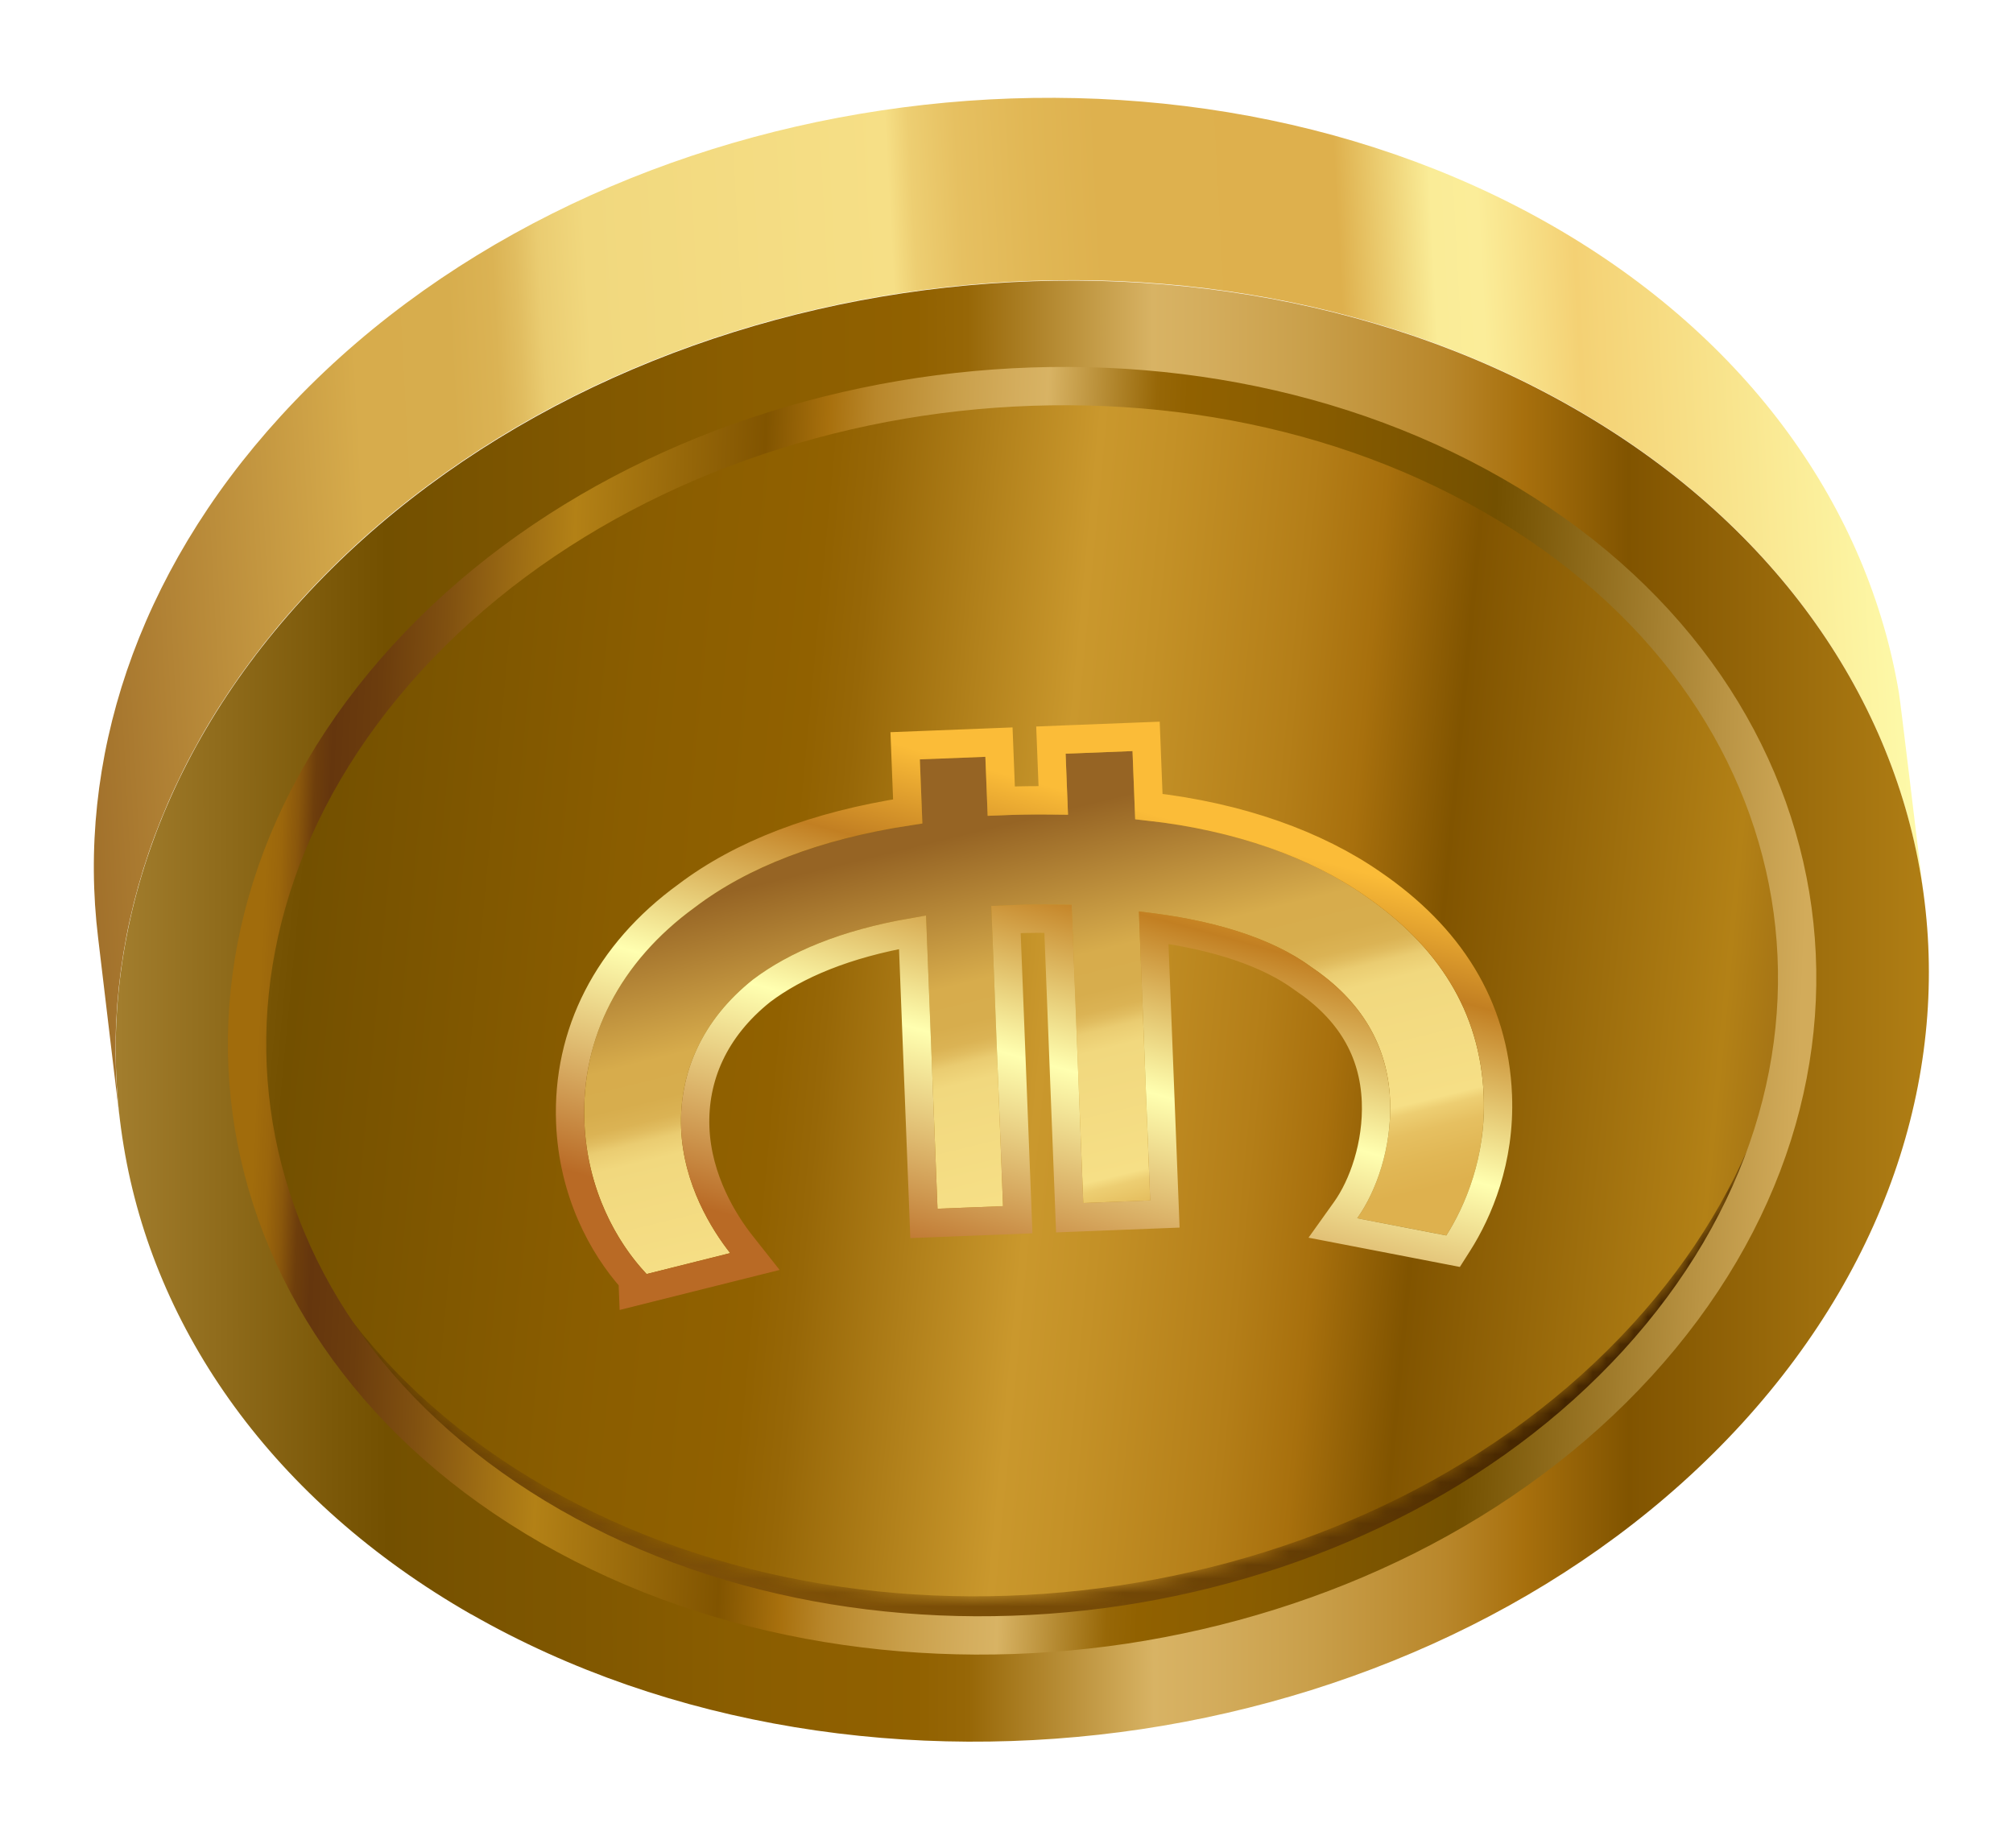 <svg width="146" height="134" viewBox="0 0 146 134" fill="none" xmlns="http://www.w3.org/2000/svg">
<path d="M18.411 81.689C16.519 70.281 20.051 58.095 29.497 47.747C38.941 37.413 52.461 30.927 66.732 28.781C81.002 26.65 95.966 28.838 108.293 35.914C120.637 42.976 127.946 53.529 129.853 64.938C131.745 76.346 128.214 88.517 118.768 98.866C109.324 109.199 95.806 115.67 81.533 117.831C67.263 119.962 52.299 117.774 39.956 110.712C27.613 103.635 20.318 93.098 18.411 81.689Z" fill="url(#paint0_linear_30_176)"/>
<mask id="mask0_30_176" style="mask-type:luminance" maskUnits="userSpaceOnUse" x="18" y="63" width="113" height="56">
<path d="M129.737 63.68L130.083 66.523C131.421 77.47 127.787 89.016 118.766 98.88C109.322 109.214 95.804 115.685 81.531 117.846C67.244 119.991 52.297 117.789 39.953 110.727C27.625 103.651 20.3 93.111 18.408 81.704L18.062 78.861C19.969 90.27 27.278 100.823 39.607 107.884C51.95 114.946 66.898 117.148 81.184 115.003C95.456 112.857 108.974 106.386 118.419 96.037C127.426 86.171 131.06 74.626 129.737 63.68Z" fill="white"/>
</mask>
<g mask="url(#mask0_30_176)">
<path d="M18.408 81.689L18.062 78.846C19.969 90.255 27.278 100.808 39.607 107.869C51.95 114.931 66.898 117.133 81.184 114.988C95.456 112.842 108.974 106.371 118.42 96.022C127.426 86.156 131.06 74.61 129.737 63.665L130.084 66.508C131.421 77.455 127.788 89.001 118.766 98.865C109.322 109.199 95.804 115.67 81.531 117.831C67.244 119.976 52.297 117.774 39.953 110.712C27.625 103.636 20.3 93.096 18.408 81.689Z" fill="url(#paint1_linear_30_176)"/>
</g>
<mask id="mask1_30_176" style="mask-type:luminance" maskUnits="userSpaceOnUse" x="17" y="77" width="2" height="5">
<path d="M18.192 80.135L17.845 77.292C17.914 77.809 17.982 78.326 18.065 78.845L18.412 81.688C18.328 81.169 18.245 80.65 18.192 80.135Z" fill="white"/>
</mask>
<g mask="url(#mask1_30_176)">
<path d="M18.192 80.135L17.845 77.292C17.914 77.809 17.982 78.326 18.065 78.845L18.412 81.688C18.328 81.169 18.245 80.65 18.192 80.135Z" fill="url(#paint2_linear_30_176)"/>
</g>
<path d="M8.693 81.256L7.118 68.033C5.557 55.262 9.827 41.708 20.351 30.191C31.382 18.109 47.251 10.506 63.9 8.012C80.565 5.505 98.118 8.088 112.521 16.332C126.924 24.577 135.52 36.971 137.732 50.288C137.836 50.899 139.152 61.904 139.227 62.512L139.573 65.355C139.5 64.732 139.411 64.122 139.307 63.511C137.095 50.194 128.499 37.8 114.096 29.555C99.693 21.311 82.125 18.727 65.475 21.236C48.826 23.729 32.957 31.332 21.926 43.414C11.402 54.931 7.134 68.47 8.693 81.256Z" fill="url(#paint3_linear_30_176)"/>
<path d="M34.17 117.071C48.588 125.317 66.141 127.899 82.805 125.407C99.47 122.9 115.324 115.296 126.354 103.229C137.368 91.16 141.547 76.861 139.321 63.543C137.109 50.226 128.513 37.832 114.11 29.587C99.707 21.343 82.139 18.759 65.489 21.267C48.84 23.761 32.986 31.366 21.94 43.446C10.896 55.511 6.746 69.814 8.973 83.132C11.169 96.447 19.781 108.843 34.184 117.087L34.17 117.071ZM18.412 81.704C16.52 70.296 20.052 58.11 29.498 47.761C38.942 37.428 52.461 30.942 66.733 28.796C81.003 26.665 95.967 28.853 108.294 35.929C120.638 42.991 127.947 53.544 129.854 64.953C131.746 76.361 128.215 88.532 118.769 98.88C109.325 109.214 95.807 115.685 81.534 117.846C67.264 119.977 52.3 117.789 39.956 110.727C27.614 103.65 20.319 93.113 18.412 81.704Z" fill="url(#paint4_linear_30_176)"/>
<path d="M18.411 81.689C16.519 70.281 20.051 58.095 29.497 47.747C38.941 37.413 52.461 30.927 66.732 28.781C81.002 26.65 95.966 28.838 108.293 35.914C120.637 42.976 127.946 53.529 129.853 64.938C131.745 76.346 128.214 88.517 118.768 98.866C109.324 109.199 95.806 115.67 81.533 117.831C67.263 119.962 52.299 117.774 39.956 110.712C27.613 103.635 20.318 93.098 18.411 81.689Z" stroke="url(#paint5_linear_30_176)" stroke-width="2.779" stroke-miterlimit="10"/>
<g filter="url(#filter0_d_30_176)">
<path d="M45.354 89.829C43.23 87.581 41.038 83.756 40.844 78.799C40.606 72.717 43.4 67.194 48.881 63.22C52.846 60.209 58.397 58.11 65.357 57.161L65.175 52.507L69.925 52.321L70.093 56.6L71.55 56.543C73.102 56.482 74.558 56.499 75.92 56.521L75.746 52.094L80.599 51.904L80.792 56.858C87.618 57.491 93.334 59.525 97.429 62.374C102.729 66.005 105.831 70.77 106.071 76.928C106.245 81.358 104.73 84.876 103.358 87.036L96.896 85.786C98.276 83.853 99.413 80.647 99.281 77.269C99.122 73.212 97.153 69.984 93.56 67.566C90.656 65.422 86.233 64.09 81.061 63.542L81.88 84.492L77.028 84.682L76.182 63.056C74.919 63.03 73.459 63.014 72.1 63.067L70.355 63.135L71.207 84.909L66.456 85.095L65.626 63.845C60.021 64.665 55.909 66.329 53.074 68.47C49.398 71.396 47.701 75.223 47.86 79.279C48.019 83.336 50.096 86.639 51.42 88.314L45.354 89.832L45.354 89.829Z" fill="url(#paint6_linear_30_176)"/>
<path d="M82.134 64.704C86.696 65.311 90.469 66.56 92.95 68.392L92.968 68.406L92.987 68.418C96.344 70.677 98.11 73.621 98.254 77.309C98.378 80.458 97.309 83.44 96.06 85.189L95.13 86.491L96.701 86.794L103.163 88.044L103.85 88.177L104.225 87.587C105.678 85.299 107.281 81.576 107.098 76.888C106.842 70.346 103.524 65.306 98.013 61.529C93.929 58.689 88.358 56.662 81.784 55.927L81.625 51.864L81.585 50.838L80.558 50.878L75.706 51.067L74.68 51.108L74.72 52.134L74.851 55.479C73.797 55.468 72.681 55.471 71.51 55.517L71.079 55.534L70.952 52.281L70.912 51.255L69.885 51.295L65.135 51.481L64.109 51.521L64.149 52.547L64.295 56.278C57.645 57.298 52.232 59.389 48.269 62.395C42.544 66.55 39.565 72.384 39.817 78.839C40.014 83.876 42.162 87.817 44.342 90.247L44.377 91.135L45.603 90.828L51.669 89.311L53.212 88.925L52.226 87.677C50.962 86.079 49.033 82.984 48.886 79.239C48.741 75.53 50.276 72.014 53.703 69.281C56.177 67.417 59.75 65.891 64.644 65.042L65.43 85.135L65.47 86.161L66.496 86.121L71.247 85.936L72.273 85.895L72.233 84.869L71.422 64.121L72.14 64.093C73.137 64.054 74.195 64.053 75.194 64.066L76.001 84.722L76.041 85.748L77.068 85.708L81.92 85.518L82.946 85.478L82.906 84.452L82.134 64.704Z" stroke="url(#paint7_linear_30_176)" stroke-width="2.054"/>
</g>
<defs>
<filter id="filter0_d_30_176" x="38.776" y="49.771" width="70.904" height="45.234" filterUnits="userSpaceOnUse" color-interpolation-filters="sRGB">
<feFlood flood-opacity="0" result="BackgroundImageFix"/>
<feColorMatrix in="SourceAlpha" type="matrix" values="0 0 0 0 0 0 0 0 0 0 0 0 0 0 0 0 0 0 127 0" result="hardAlpha"/>
<feOffset dx="1.541" dy="2.568"/>
<feComposite in2="hardAlpha" operator="out"/>
<feColorMatrix type="matrix" values="0 0 0 0 0.251 0 0 0 0 0.118 0 0 0 0 0.106 0 0 0 0.46 0"/>
<feBlend mode="normal" in2="BackgroundImageFix" result="effect1_dropShadow_30_176"/>
<feBlend mode="normal" in="SourceGraphic" in2="effect1_dropShadow_30_176" result="shape"/>
</filter>
<linearGradient id="paint0_linear_30_176" x1="-15.046" y1="64.875" x2="159.575" y2="81.428" gradientUnits="userSpaceOnUse">
<stop stop-color="#D2AB5A"/>
<stop offset="0.06" stop-color="#B99343"/>
<stop offset="0.19" stop-color="#7B5808"/>
<stop offset="0.21" stop-color="#735000"/>
<stop offset="0.23" stop-color="#775200"/>
<stop offset="0.34" stop-color="#8A5D00"/>
<stop offset="0.41" stop-color="#916100"/>
<stop offset="0.43" stop-color="#976707"/>
<stop offset="0.52" stop-color="#CA982D"/>
<stop offset="0.55" stop-color="#C49127"/>
<stop offset="0.61" stop-color="#B47E18"/>
<stop offset="0.64" stop-color="#A8700D"/>
<stop offset="0.68" stop-color="#815400"/>
<stop offset="0.8" stop-color="#B38116"/>
<stop offset="0.83" stop-color="#A17014"/>
<stop offset="0.88" stop-color="#805010"/>
<stop offset="0.92" stop-color="#6C3D0D"/>
<stop offset="0.95" stop-color="#65360D"/>
<stop offset="0.96" stop-color="#6E3E0C"/>
<stop offset="0.97" stop-color="#8A570C"/>
<stop offset="0.98" stop-color="#9B660C"/>
<stop offset="0.99" stop-color="#A16C0C"/>
</linearGradient>
<linearGradient id="paint1_linear_30_176" x1="56.492" y1="177.564" x2="70.743" y2="96.706" gradientUnits="userSpaceOnUse">
<stop stop-color="#A16C0C"/>
<stop offset="0.23" stop-color="#BE9134"/>
<stop offset="0.56" stop-color="#A8700D"/>
<stop offset="1" stop-color="#432400"/>
</linearGradient>
<linearGradient id="paint2_linear_30_176" x1="19.079" y1="78.755" x2="17.259" y2="80.26" gradientUnits="userSpaceOnUse">
<stop stop-color="#A16C0C"/>
<stop offset="0.18" stop-color="#C9BF70"/>
<stop offset="0.33" stop-color="#BE9134"/>
<stop offset="0.43" stop-color="#A8700D"/>
<stop offset="0.71" stop-color="#C09F46"/>
<stop offset="0.85" stop-color="#A16C0C"/>
<stop offset="1" stop-color="#602400"/>
</linearGradient>
<linearGradient id="paint3_linear_30_176" x1="171.542" y1="37.251" x2="1.306" y2="46.333" gradientUnits="userSpaceOnUse">
<stop offset="0.11" stop-color="#D7AC4C"/>
<stop offset="0.18" stop-color="#FFFFB0"/>
<stop offset="0.33" stop-color="#F4D174"/>
<stop offset="0.37" stop-color="#FBED99"/>
<stop offset="0.39" stop-color="#FAEC97"/>
<stop offset="0.43" stop-color="#DEB04D"/>
<stop offset="0.53" stop-color="#DEB14E"/>
<stop offset="0.56" stop-color="#E1B755"/>
<stop offset="0.59" stop-color="#E6C061"/>
<stop offset="0.61" stop-color="#EDCE72"/>
<stop offset="0.62" stop-color="#F6DF86"/>
<stop offset="0.75" stop-color="#F1D87E"/>
<stop offset="0.77" stop-color="#EACC71"/>
<stop offset="0.78" stop-color="#E1BD60"/>
<stop offset="0.79" stop-color="#DBB354"/>
<stop offset="0.81" stop-color="#D7AD4D"/>
<stop offset="0.85" stop-color="#D7AC4C"/>
<stop offset="1" stop-color="#966424"/>
</linearGradient>
<linearGradient id="paint4_linear_30_176" x1="-12.137" y1="73.408" x2="179.417" y2="73.225" gradientUnits="userSpaceOnUse">
<stop stop-color="#D2AB5A"/>
<stop offset="0.06" stop-color="#B99343"/>
<stop offset="0.19" stop-color="#7B5808"/>
<stop offset="0.21" stop-color="#735000"/>
<stop offset="0.23" stop-color="#775200"/>
<stop offset="0.34" stop-color="#8A5D00"/>
<stop offset="0.41" stop-color="#916100"/>
<stop offset="0.43" stop-color="#976707"/>
<stop offset="0.5" stop-color="#D8B364"/>
<stop offset="0.52" stop-color="#D4AD5D"/>
<stop offset="0.56" stop-color="#C99F4A"/>
<stop offset="0.61" stop-color="#B9872B"/>
<stop offset="0.64" stop-color="#A8700D"/>
<stop offset="0.68" stop-color="#815400"/>
<stop offset="0.8" stop-color="#B38116"/>
<stop offset="0.83" stop-color="#A17014"/>
<stop offset="0.88" stop-color="#805010"/>
<stop offset="0.92" stop-color="#6C3D0D"/>
<stop offset="0.95" stop-color="#65360D"/>
<stop offset="0.96" stop-color="#6E3E0C"/>
<stop offset="0.97" stop-color="#8A570C"/>
<stop offset="0.98" stop-color="#9B660C"/>
<stop offset="0.99" stop-color="#A16C0C"/>
</linearGradient>
<linearGradient id="paint5_linear_30_176" x1="130.607" y1="75.635" x2="17.753" y2="71.009" gradientUnits="userSpaceOnUse">
<stop stop-color="#D2AB5A"/>
<stop offset="0.06" stop-color="#B99343"/>
<stop offset="0.19" stop-color="#7B5808"/>
<stop offset="0.21" stop-color="#735000"/>
<stop offset="0.23" stop-color="#775200"/>
<stop offset="0.34" stop-color="#8A5D00"/>
<stop offset="0.41" stop-color="#916100"/>
<stop offset="0.43" stop-color="#976707"/>
<stop offset="0.5" stop-color="#D8B364"/>
<stop offset="0.52" stop-color="#D4AD5D"/>
<stop offset="0.56" stop-color="#C99F4A"/>
<stop offset="0.61" stop-color="#B9872B"/>
<stop offset="0.64" stop-color="#A8700D"/>
<stop offset="0.68" stop-color="#815400"/>
<stop offset="0.8" stop-color="#B38116"/>
<stop offset="0.83" stop-color="#A17014"/>
<stop offset="0.88" stop-color="#805010"/>
<stop offset="0.92" stop-color="#6C3D0D"/>
<stop offset="0.95" stop-color="#65360D"/>
<stop offset="0.96" stop-color="#6E3E0C"/>
<stop offset="0.97" stop-color="#8A570C"/>
<stop offset="0.98" stop-color="#9B660C"/>
<stop offset="0.99" stop-color="#A16C0C"/>
</linearGradient>
<linearGradient id="paint6_linear_30_176" x1="156.48" y1="108.658" x2="139.776" y2="40.445" gradientUnits="userSpaceOnUse">
<stop stop-color="#D7AC4C"/>
<stop offset="0.18" stop-color="#FFFFB0"/>
<stop offset="0.33" stop-color="#F4D174"/>
<stop offset="0.37" stop-color="#FBED99"/>
<stop offset="0.39" stop-color="#FAEC97"/>
<stop offset="0.43" stop-color="#DEB04D"/>
<stop offset="0.53" stop-color="#DEB14E"/>
<stop offset="0.56" stop-color="#E1B755"/>
<stop offset="0.59" stop-color="#E6C061"/>
<stop offset="0.61" stop-color="#EDCE72"/>
<stop offset="0.62" stop-color="#F6DF86"/>
<stop offset="0.75" stop-color="#F1D87E"/>
<stop offset="0.77" stop-color="#EACC71"/>
<stop offset="0.78" stop-color="#E1BD60"/>
<stop offset="0.79" stop-color="#DBB354"/>
<stop offset="0.81" stop-color="#D7AD4D"/>
<stop offset="0.85" stop-color="#D7AC4C"/>
<stop offset="1" stop-color="#966424"/>
</linearGradient>
<linearGradient id="paint7_linear_30_176" x1="92.743" y1="96.895" x2="102.294" y2="62.031" gradientUnits="userSpaceOnUse">
<stop stop-color="#B96A25"/>
<stop offset="0.46" stop-color="#FFFFB0"/>
<stop offset="0.8" stop-color="#C27F22"/>
<stop offset="1" stop-color="#FBBC38"/>
</linearGradient>
</defs>
</svg>
